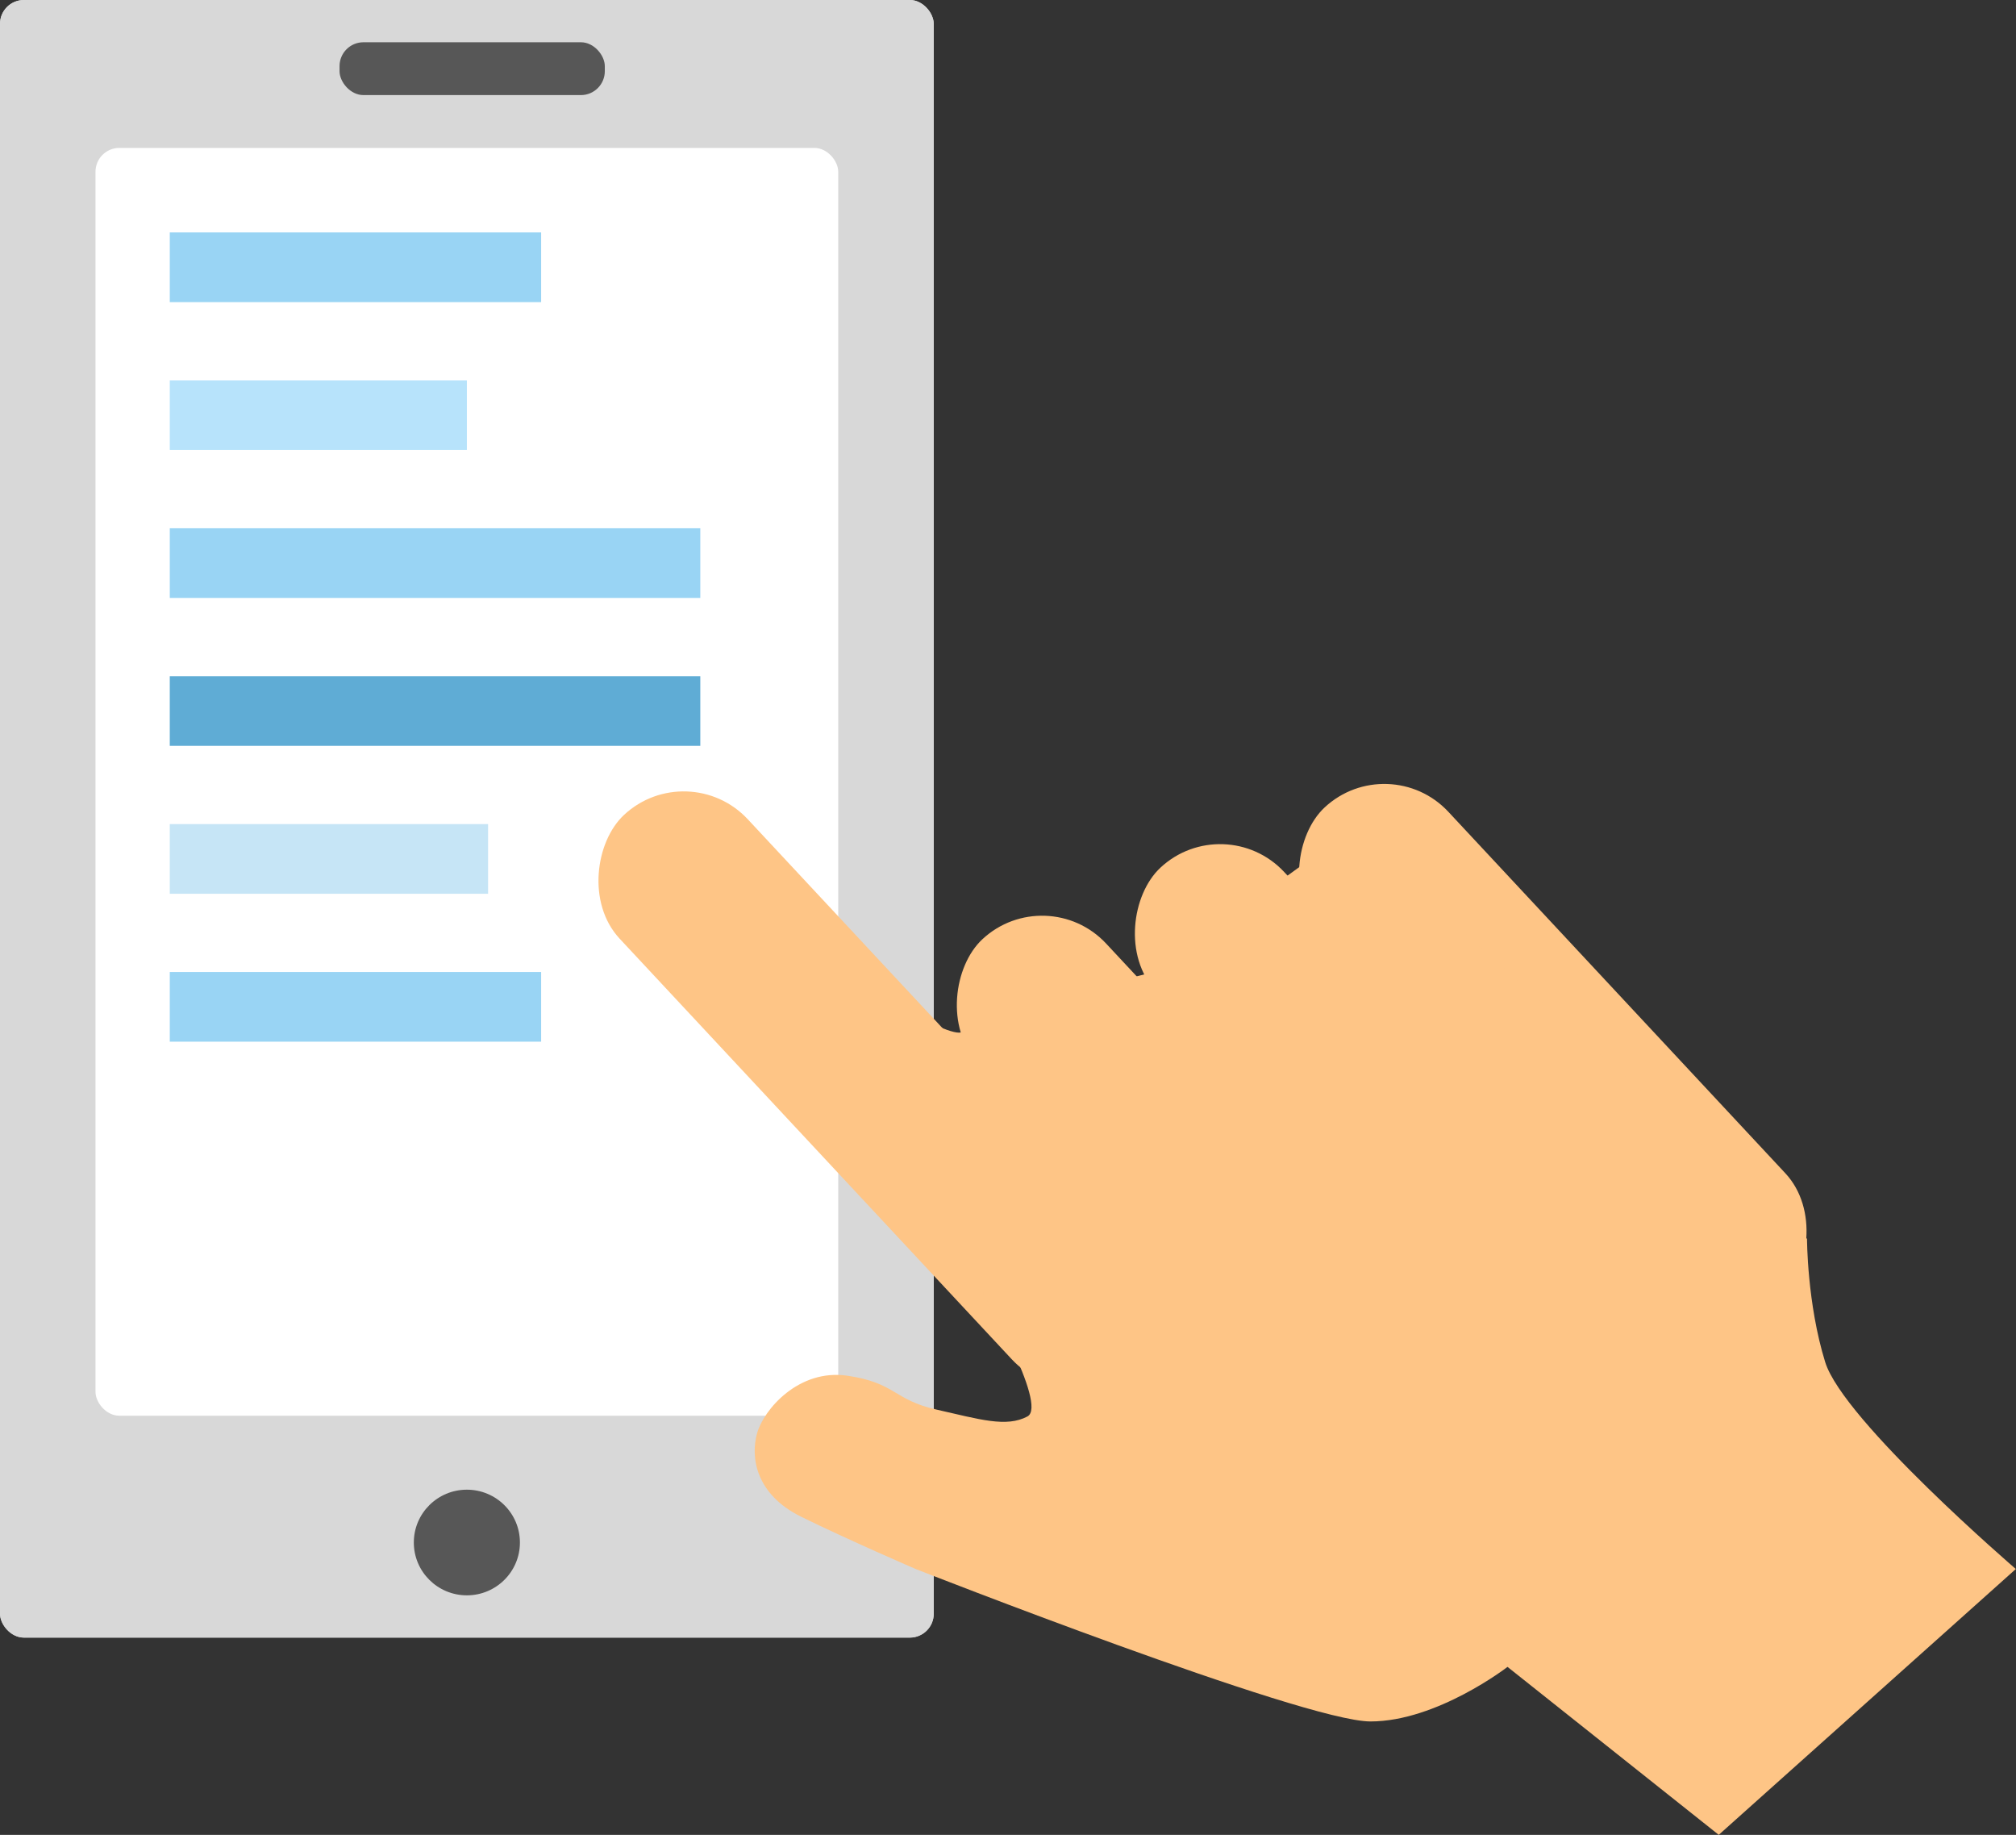 <?xml version="1.0" encoding="UTF-8"?>
<svg width="422px" height="384px" viewBox="0 0 422 384" version="1.1" xmlns="http://www.w3.org/2000/svg" xmlns:xlink="http://www.w3.org/1999/xlink">
    <rect x="0" y="0" width="422" height="384" fill="#333333" stroke="none"/>
    <!-- Generator: Sketch 43.2 (39069) - http://www.bohemiancoding.com/sketch -->
    <title>Book-Graphic</title>
    <desc>Created with Sketch.</desc>
    <defs></defs>
    <g id="Page-1" stroke="none" stroke-width="1" fill="none" fill-rule="evenodd">
        <g id="How-to-rent" transform="translate(-315, -1284)" fill-rule="nonzero">
            <g id="Book-section" transform="translate(315, 1245)">
                <g id="Book-Graphic" transform="translate(0, 39)">
                    <g id="Group-26">
                        <g id="Group-25">
                            <rect id="Rectangle-17" fill="#D8D8D8" x="0" y="0" width="195.455" height="342.708" rx="5"></rect>
                            <rect id="Rectangle-17" fill="#FFFFFF" x="19.99" y="30.954" width="155.476" height="265.323" rx="5"></rect>
                            <ellipse id="Oval-3" fill="#575757" cx="97.728" cy="322.809" rx="11.105" ry="11.055"></ellipse>
                        </g>
                        <g id="Group-25">
                            <rect id="Rectangle-17" fill="#D8D8D8" x="0" y="0" width="195.455" height="342.708" rx="5"></rect>
                            <g id="Group-28" transform="translate(19.783, 30.625)" fill="#FFFFFF">
                                <rect id="Rectangle-17" x="0.206" y="0.329" width="155.476" height="265.323" rx="5"></rect>
                            </g>
                            <ellipse id="Oval-3" fill="#575757" cx="97.728" cy="322.809" rx="11.105" ry="11.055"></ellipse>
                        </g>
                        <rect id="Rectangle-20" fill="#99D4F4" x="35.537" y="48.642" width="77.738" height="14.583"></rect>
                        <rect id="Rectangle-20" fill="#B7E3FB" x="35.537" y="79.597" width="62.19" height="14.583"></rect>
                        <rect id="Rectangle-20" fill="#99D4F4" x="35.537" y="110.551" width="111.054" height="14.583"></rect>
                        <rect id="Rectangle-20" fill="#5FACD5" x="35.537" y="141.505" width="111.054" height="14.583"></rect>
                        <rect id="Rectangle-20" fill="#C6E5F6" x="35.537" y="172.46" width="66.632" height="14.583"></rect>
                        <rect id="Rectangle-20" fill="#99D4F4" x="35.537" y="203.414" width="77.738" height="14.583"></rect>
                        <rect id="Rectangle-19" fill="#575757" x="71.075" y="8.844" width="55.527" height="11.055" rx="5"></rect>
                    </g>
                    <g id="Group-27" transform="translate(116.69, 156.042)" fill="#FEC586">
                        <rect id="Rectangle-21" transform="translate(67.47, 71.916) rotate(47) translate(-67.47, -71.916) " x="-11.034" y="53.587" width="157.008" height="36.658" rx="18.329"></rect>
                        <rect id="Rectangle-21" transform="translate(145.159, 100.801) rotate(47) translate(-145.159, -100.801) " x="62.735" y="82.472" width="164.849" height="36.658" rx="18.329"></rect>
                        <rect id="Rectangle-21" transform="translate(179.757, 82.955) rotate(47) translate(-179.757, -82.955) " x="101.253" y="64.626" width="157.008" height="36.658" rx="18.329"></rect>
                        <rect id="Rectangle-21" transform="translate(208.351, 64.168) rotate(47) translate(-208.351, -64.168) " x="138.307" y="45.839" width="140.087" height="36.658" rx="18.329"></rect>
                        <path d="M74.829,56.431 C74.829,56.431 81.592,60.067 84.051,60.067 C86.215,60.067 88.697,56.431 88.697,56.431 L125.017,47.332 L165.893,17.74 L261.564,103.212 C261.564,103.212 261.564,116.74 265.367,129.007 C269.171,141.274 305.273,172.313 305.273,172.313 L243.086,227.945 L198.871,192.797 C198.871,192.797 184.112,204.215 170.175,204.215 C156.238,204.215 74.985,172.313 74.985,172.313 C74.985,172.313 60.653,166.121 51.021,161.377 C41.388,156.632 40.403,148.816 41.792,143.882 C43.181,138.949 50.493,130.382 60.653,131.856 C70.814,133.329 70.273,136.899 79.336,138.949 C88.399,140.998 93.965,142.736 98.375,140.387 C102.784,138.037 88.697,113.815 88.697,113.815 L74.829,56.431 Z" id="Path-10"></path>
                    </g>
                </g>
            </g>
        </g>
    </g>
</svg>